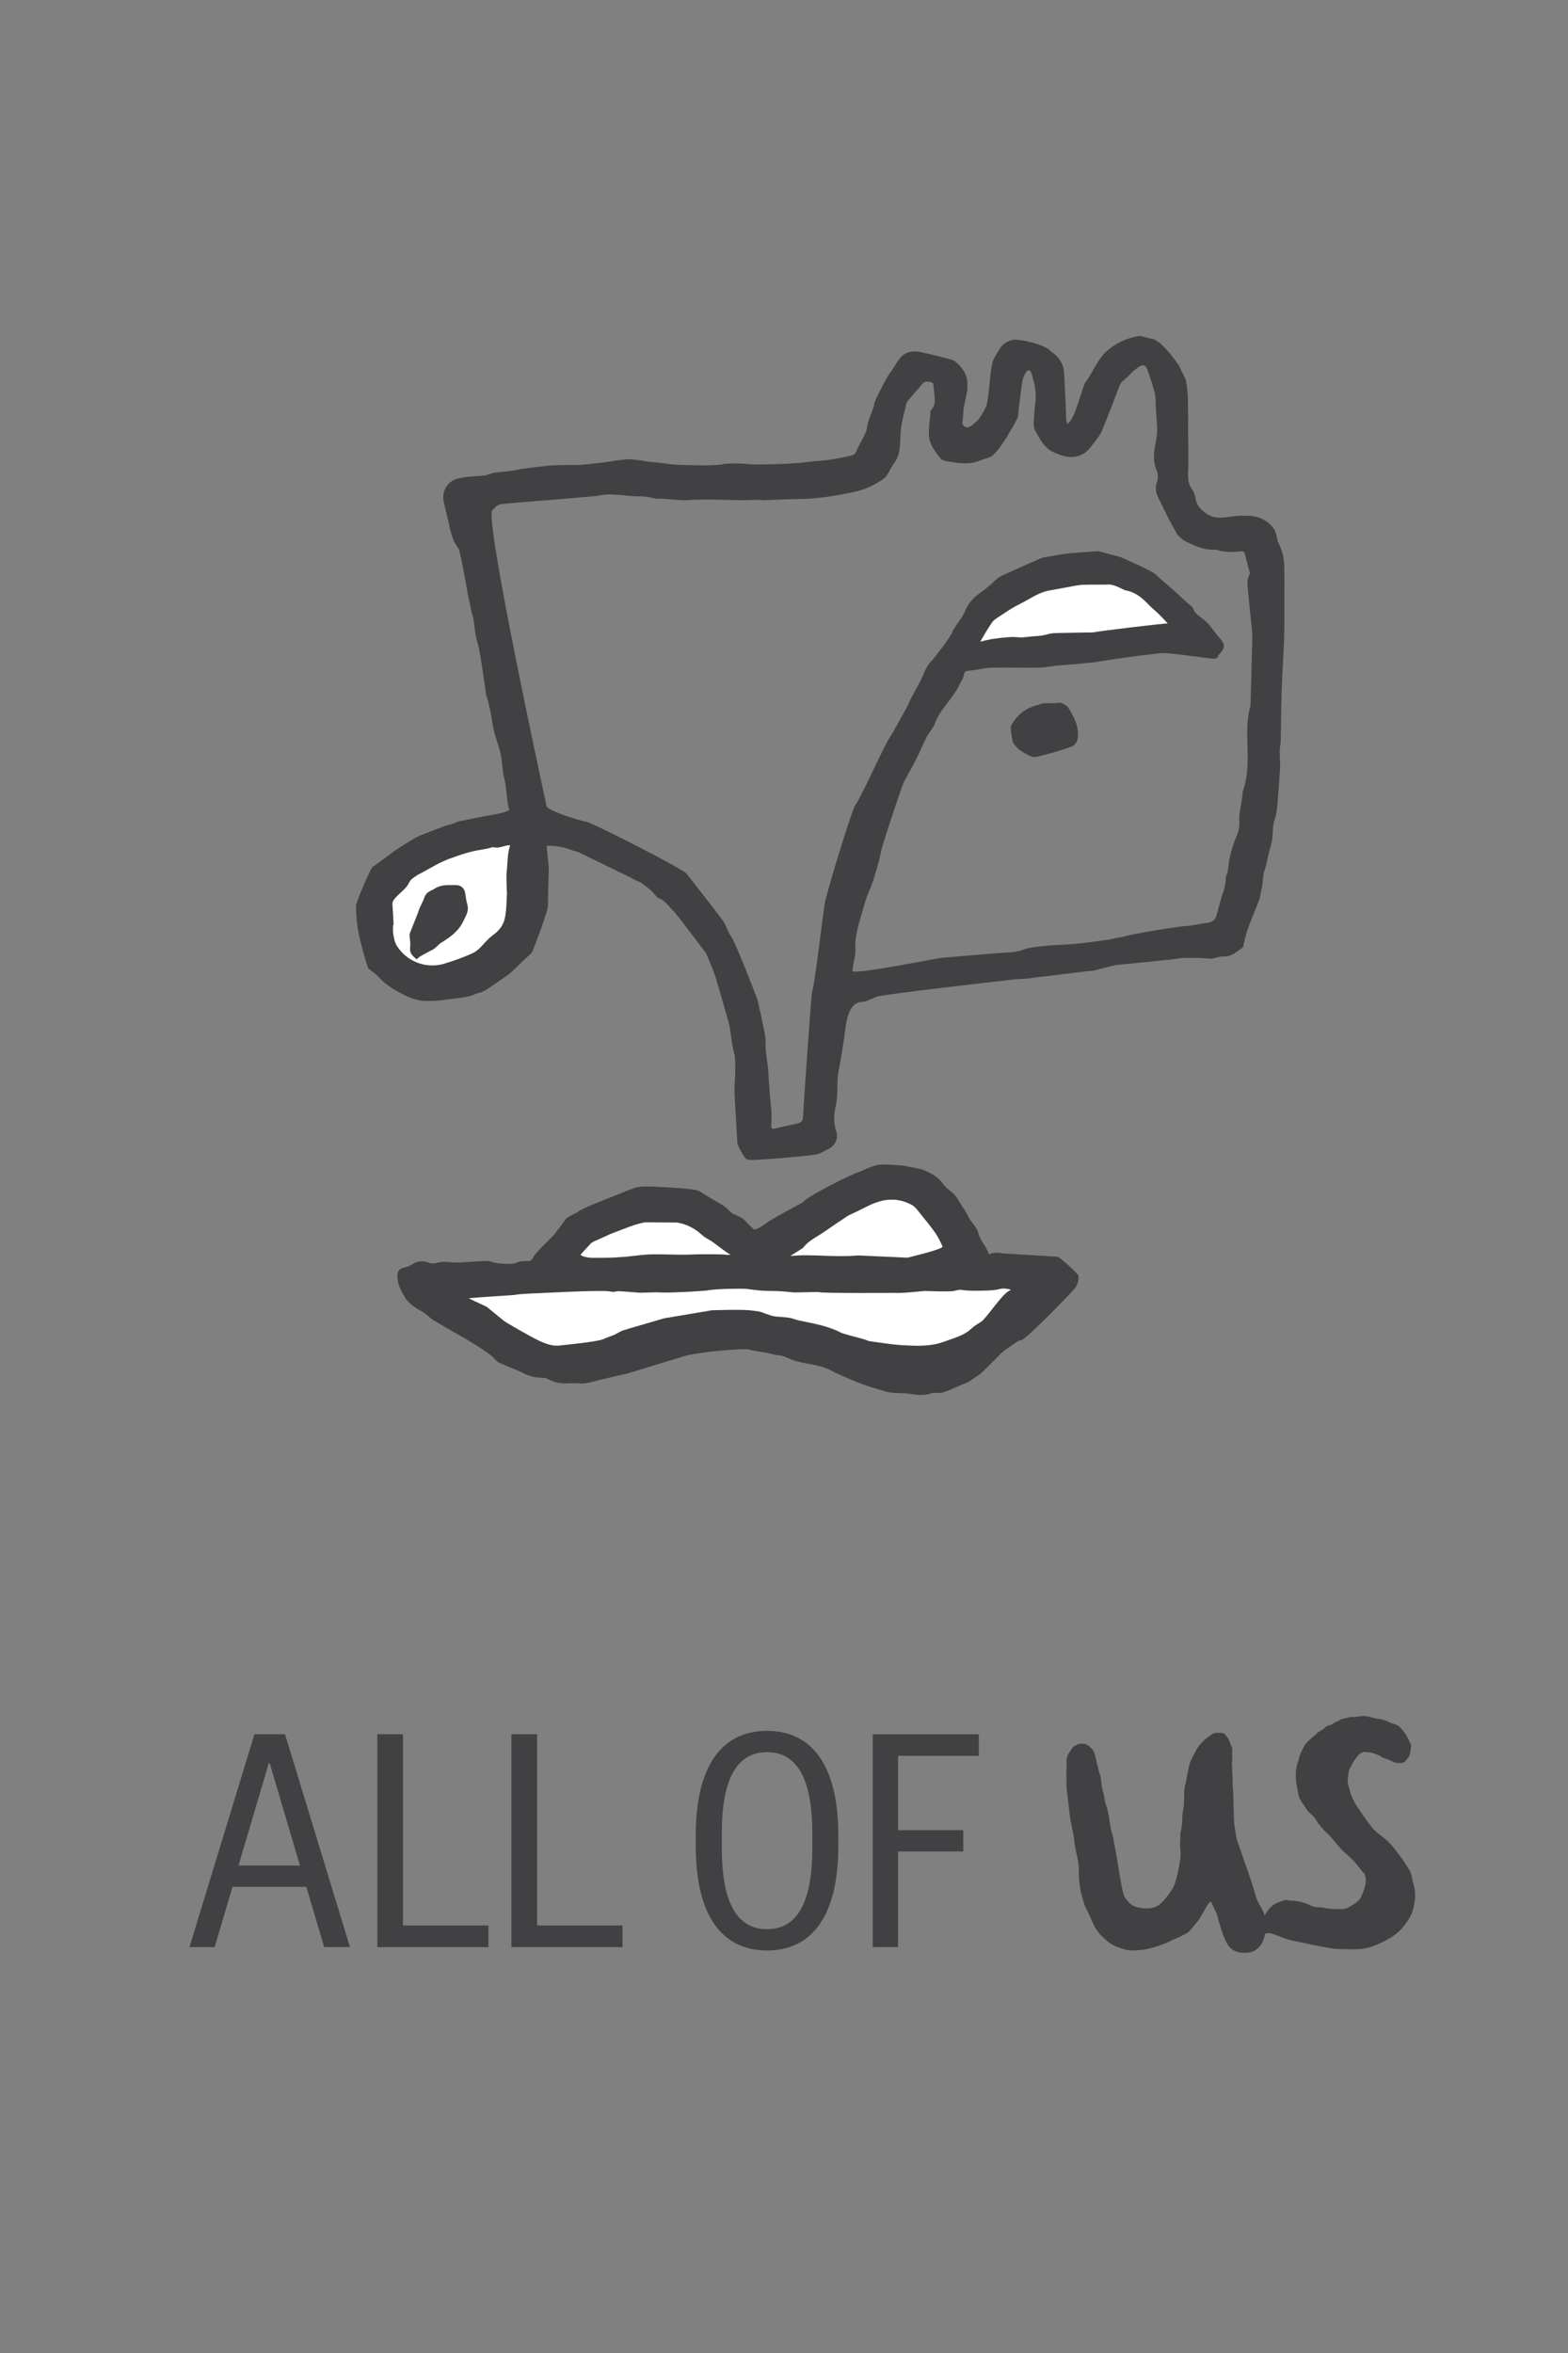 <?xml version="1.0" encoding="UTF-8"?>
<svg id="Layer_1" data-name="Layer 1" xmlns="http://www.w3.org/2000/svg" viewBox="0 0 1200 1800">
  <rect x="0" y="0" width="1200" height="1800" fill="#808080" stroke="none"/>
  <defs>
    <style>
      .cls-1 {
        fill: none;
      }

      .cls-2 {
        fill: #fff;
      }

      .cls-3 {
        fill: #414042;
      }
    </style>
  </defs>
  <g>
    <path class="cls-3" d="m308.42,1326.67v146.29h65.39v16.54h-85.03v-162.83h19.64Z"/>
    <path class="cls-3" d="m411.02,1326.67v146.29h65.39v16.54h-85.04v-162.83h19.64Z"/>
    <path class="cls-3" d="m641.56,1412.22c0,52.21-19.39,79.86-54.54,79.86s-54.54-27.65-54.54-79.86v-8.27c0-52.21,19.38-79.87,54.54-79.87s54.54,27.65,54.54,79.87v8.27Zm-19.9-10.08c0-37.99-9.82-61.77-34.63-61.77s-34.63,23.78-34.63,61.77v11.89c0,37.99,9.82,61.77,34.63,61.77s34.63-23.78,34.63-61.77v-11.89Z"/>
    <path class="cls-3" d="m667.92,1489.5v-162.83h81.16v16.54h-61.78v56.86h49.88v16.28h-49.88v73.15h-19.38Z"/>
    <path class="cls-3" d="m234.46,1443.43h-56.55l-13.65,46.07h-19.26l49.72-162.83h23.4l49.72,162.83h-19.74l-13.65-46.07Zm-51.92-16.33h47.04l-23.16-78.25h-.73l-23.16,78.25Z"/>
    <path class="cls-3" d="m918.32,1467.14c-2.2,3.69-5.59,6.93-7.66,9.72-1.03,1.39-3.5,2.6-4.31,3.03-5.72,3.06-7.53,3.24-12.26,5.71-2.26,1.18-4.37,1.75-6.63,2.64-3.04,1.2-5.87,1.79-8.49,2.47-2.88.75-5.72,1.04-8.6,1.18-2.56.12-4.31.35-6.8,0-1.89-.27-4.03-1.03-5.85-1.57-2.25-.68-3.43-1.09-5.51-2.19-2.93-1.55-4.69-2.95-7.14-5.34-1.25-1.21-2.62-2.23-3.71-3.65-1.24-1.62-2.53-3.28-3.54-5.17-1.26-2.36-2.59-5.46-3.74-8.14-1.59-3.72-3.83-6.95-4.75-10.88-.46-1.97-1.22-3.57-1.63-5.56-.16-.75-.51-1.54-.62-2.3-.31-2.15-.96-6.97-1.09-7.62-.25-1.29-.36-12.07-.6-13.37-.19-1.07-.15-1.63-.34-2.7-.16-.89-.52-2.43-.68-3.32-.3-1.73-.89-3.44-1.18-5.17-.25-1.53-.48-2.35-.73-3.88-.16-.97-.13-2.33-.34-3.26-.41-1.81-.27-3.09-.67-4.89-.26-1.16-.84-3.27-1.01-4.5-.36-2.58-1.17-5.13-1.46-7.81-.33-3.04-.85-6.18-1.13-9.27-.46-5.16-1.24-9.96-1.69-14.98-.14-1.56.14-5.57,0-7.09-.43-4.4.48-6.22.06-10.61-.36-3.79,1.05-6.85,3.34-9.73.53-.66.69-1.42,1.31-1.98.73-.66.69-.76,1.52-1.25.55-.32,1.94-1.09,2.52-1.32,1.15-.46,2.38-.36,3.6-.39,2.04-.05,2.25.26,3.64.93.68.33,1.49,1.1,2.05,1.63,1.42,1.35,2.7,2.37,3.57,5.2.17.56.3,1.27.46,1.89.7,2.76,1.65,6.56,2.35,9.62.65,2.88,1.23,4.02,1.67,6.21.38,1.91.73,5.07.98,6.81.28,1.96.83,4.38,1.52,6.66.45,1.48.49,2.65.76,4.16.5,2.81,1.62,5.25,2.23,8.12.25,1.21.52,2.43.8,3.66.49,2.17.23,3.38.84,5.7.32,1.2.4,3.22.76,4.47.34,1.77,1.36,4.51,1.67,6.06.44,2.19.43,2.93.83,4.77.39,1.76.62,3.99.98,5.53,1.47,6.15,4.13,27.62,6.59,34.74.86,2.34,4.73,7.05,8.18,8.28,2.59.92,5.57,1.55,9.62,1.54,1.66,0,5.07-.58,6.8-1.41,5.04-2.42,10.07-9.79,12.71-14.04,2.5-4.02,4.76-15.4,5.77-22.5.7-4.88-.54-10.24-.14-13.02.3-2.07-.15-5.59.51-8.08,1.61-6.02.76-11.24,1.67-15.26.75-3.31.78-7.47.9-11.16.08-2.64-.08-6.13.64-8.46,1.5-4.89,1.05-5.74,2.31-10.9.66-2.68.9-5.63,2.06-8.13,1.5-3.23,2.56-4.88,4.17-8.02.99-1.93,2.52-3.99,4.33-5.9,1.52-1.6,3.22-3.11,4.97-4.35,2.18-1.55,4.37-3.27,6.41-3.13,2.43.17,3.83-.09,4.83.28,1.96.73,2.04,1.6,3.26,3.1,1.23,1.5,1.72,3.41,2.76,5.91.48,1.14,1.24,2.42,1.14,3.61q-.33,3.83-.06,5.63c.3,1.97-.49,4.61-.22,6.34.22,1.47.16,3.16.22,4.68.06,1.51.23,3.5.22,5.01-.02,3.04-.02,5.59.26,8.4.38,3.93.3,7.93.48,11.97.19,4.28.19,8.95.4,13.18.16,3.01,1.08,6.26,1.36,9.17.5,5.19,2.71,9.4,3.93,13.4,1.66,5.43,3.62,10.22,5.74,16.55,1.67,5.01,3.48,9.94,5.3,16.85,1.92,7.27,6.05,10.41,7.02,15.84,2.24-4.05,4.26-6.42,6.35-7.98,2.09-1.56,4.26-2.31,6.81-3.12.86-.27,1.76-.55,2.72-.87,1.19-.4,2.91.48,4.38.49,2.68.01,5.34.29,8.27,1.14,2.05.59,3.07.9,4.87,1.62,1.02.41,3.29,1.67,4.22,1.87,4,.86,4.19-.01,7.29.69,2.25.51,4.32.78,6.42.95,2.23.18,4.57.04,7.14.18,2.66.14,5.5-1.01,8.67-3.01,1.86-1.18,3.09-1.9,4.71-3.49,1.82-1.78,2.72-4.42,3.54-6.51,1.45-3.67,2.48-7.11,2.01-10.75-.2-1.5,0,0-.66-2.54-.53-2.05-.66-.76-2-2.55-2.32-3.11-3.81-4.85-5.12-6.48-1.07-1.32-3.5-3.49-4.53-4.63-1.89-2.07-3.52-2.77-5.64-5.11-1.31-1.44-2.71-3.04-4.25-4.94-1.63-1.88-3.11-3.58-4.47-5.14-2.37-2.72-4.81-4.66-6.56-6.74-2.01-2.39-2.87-3-5.23-7.25-1.01-1.82-5.54-5.06-6.63-6.98-2.1-3.68-5.04-6.93-5.93-9.88-.72-2.4-.89-4.44-1.36-6.56-.77-3.47-1.18-6.07-1.08-9.17.07-2.02-.13-3.2.19-4.71.53-2.53.64-4.45,1.43-6.15,1.2-2.57.68-4.29,2.48-7.52.62-1.13,2.03-4.5,2.92-5.75,2.2-3.11,7.84-7.03,9.1-8.7.94-1.24,4.48-2.44,6.12-4.23,2.18-2.38,4.58-1.57,6.46-3.28.75-.69,3.9-1.77,4.91-2.53,1.8-1.34,4.43-1.18,6.45-1.96,2.17-.84,4.09-.11,6.66-.63,1.52-.31,3.76-.54,5.58-.53,3.18,0,6.39,1.47,8.8,1.82.99.14,1.89.27,2.74.41,2.54.42,4.64.96,7.54,2.39,3.86,1.86,6.11,1.72,8.13,3.75,3.55,3.56,5.46,6.8,6.99,10.08,2.41,5.16,2.02,2.79,1.25,7.73-.61,3.9,0,3.48-3.6,7.95-1.22,1.51-2.03,1.85-5.3,1.8-2.32-.03-3.66-.26-6.48-1.96-1.35-.81-3.87-1.31-5.74-2.1-.86-.36-2.34-1.64-3.34-1.95-2.4-.75-4.36-2-7.86-2.25-3.18-.23-3.33-.66-5.52.63-1.75,1.03-3.54,3.37-4.77,5.01-1.18,1.58-4.14,7.14-4.61,9.02-.48,1.9-.59,5.54-.82,7.05-.47,1.75.8,4.03,1.25,6.25.22,1.05.52,2.14.88,3.24.92,2.77,2.26,5.61,3.72,8.21,1.29,2.31,10.53,15.71,13.07,18.59,2.27,2.56,4.84,4.5,7.42,6.52,1.68,1.32,3.37,2.67,4.97,4.25,3.1,3.06,5.75,6.63,8.33,10.08,2.98,3.97,4.42,6.25,7.18,10.61,2.15,3.39,2.5,8.02,3.57,11.6,1.79,5.96,1.24,10.47.71,13.62-1.35,8-2.22,9.94-6.41,16-4.18,6.05-9.59,10.33-15.86,13.47-8.36,4.19-13.68,6.59-24.42,6.59-7.12,0-13.33.06-20.48-1.32-4.56-.89-8.72-1.55-13.37-2.63-5-1.16-10.41-2.09-15.6-3.34-6.53-1.58-14.97-7.07-18.3-4.39-.76,4.91-3.99,14.43-15.11,14.43-6.18,0-10.88-1.43-14.52-8.41-1.52-2.92-2.92-6.82-4.39-11.37-.8-2.47-1.83-6.32-2.35-8.23-1.14-4.18-2.77-6.38-4.71-10.83-.95-2.18-5.5,6.88-8.65,12.16Z"/>
  </g>
  <g>
    <g>
      <path class="cls-3" d="m808.99,961.4s-14.49-.96-14.85-.96c-.55.03-26.57-1.63-26.57-1.63-2.87-.55-6.45-1.21-10.63.76-1.03-2.99-2.64-5.55-4.19-8.03-1.72-2.73-3.33-5.3-4.05-8.24-.69-2.82-2.4-5.05-4.07-7.21-.72-.94-1.46-1.86-2.06-2.83-.67-1.09-1.27-2.22-1.87-3.36-1.03-1.95-2.11-3.97-3.52-5.83-.98-1.28-1.77-2.68-2.57-4.07-1.63-2.82-3.47-6-6.61-8.36-2.32-1.75-4.72-3.65-6.2-5.85-3.97-5.86-9.7-8.39-15.24-10.85l-.7-.31c-.38-.17-14.37-3.01-16.56-3.18-5.13-.39-10.2-.59-15.04-.59-5.48-.04-15.4,5.33-17.34,5.87-5.1,1.39-39.5,18.58-42.48,23.02,0,0-22.99,12.26-27.64,15.62l-2.47,1.78c-2.08,1.46-4.39,2.74-7.04,3.54-2.54-2.18-4.93-4.63-7.12-6.95-2.01-2.13-4.43-3.14-6.57-4.03-.7-.3-1.41-.59-2.11-.93-1.32-.66-2.59-1.85-3.93-3.12-1.18-1.11-2.37-2.21-3.67-3.12-2.27-1.56-4.67-2.92-7.07-4.27-1.12-.64-2.25-1.27-3.35-1.92-1.01-.6-2.01-1.23-2.99-1.85-2.01-1.26-4-2.51-6.09-3.58-4.31-2.16-41.21-3.62-43.22-3.24-.72.14-1.44.27-2.45.42-.87.12-1.75.27-2.57.56l-2.06.7c-2.35.81-4.72,1.62-6.99,2.64l-1.3.57c-4.98,2.19-30.43,11.43-33.99,14.82,0,0-7.66,3.73-8.51,4.85-.98,1.27-1.92,2.56-2.87,3.85-1.2,1.62-2.4,3.25-3.66,4.82-.77.94-1.49,1.97-2.21,3-1.53,2.18-14.78,13.94-16.62,18.27-.74,1.72-1.7,2.39-3.6,2.47l-1.58.03c-2.37.04-5.06.09-7.47,1.22-4.31,2.05-16.44.15-16.44.15-.64-.09-1.27-.32-1.89-.53-1.2-.4-2.56-.87-4.1-.87-.05,0-.1,0-.17,0-4.69.1-9.37.4-14.06.7l-4.96.31c-.5.03-.91.15-.64.18l-5.73-.1c-1.06-.03-2.16-.13-3.24-.22-2.88-.25-5.87-.5-8.75.34-2.99.87-4.79.92-6.9.16-3.11-1.12-7.84-2.22-12.65.96-2.11,1.38-4.15,2.28-5.92,2.58-4.03.69-5.85,2.89-5.73,6.92.17,6.08,2.88,11.1,5.63,15.72,3.33,5.59,8.94,8.71,13.89,11.47l.7.39c.7.4,6.16,5.1,6.73,5.55,0,0,22.06,12.85,23.02,13.23,1.08.43,19.96,11.9,23.16,15.35l.62.69c1.2,1.33,2.56,2.84,4.46,3.71,2.59,1.18,5.25,2.26,7.9,3.33,3.74,1.51,7.62,3.07,11.17,4.93,4.79,2.48,9.44,2.92,13.82,3.15,1.05.05,2.35.13,3.02.46,5.72,3,10.8,4.23,16.15,3.76,2.35-.17,4.72-.1,7.04-.03l2.15.06c.45.02.89.09,1.34.16,1.06.17,7.06-.77,8.74-1.37,2.35-.84,24.24-5.85,25.89-6.22,2.16-.51,15.36-4.64,17.77-5.35,3.66-1.09,7.3-2.21,10.92-3.33,4.17-1.28,8.34-2.56,12.55-3.79l3.42-1.03c9.85-2.98,44.99-6.14,49.09-4.93,2.83.82,5.7,1.25,8.5,1.66,1.24.18,2.47.36,3.72.58,1,.17,1.99.37,2.99.61l1.92.48c1.2.32,2.42.63,3.64.86.79.15,1.6.23,2.4.3.89.08,1.73.15,2.39.38,1.46.49,2.88,1.1,4.32,1.7,2.11.89,4.21,1.77,6.4,2.37,2.95.81,5.97,1.37,8.98,1.93,1.89.35,3.78.7,5.65,1.12,2.54.57,5.42,1.21,7.95,2.25,2.04.83,4.02,1.83,5.97,2.82,1.72.86,3.42,1.71,5.17,2.48,5.46,2.4,10.93,4.75,16.5,6.87,3.59,1.36,7.26,2.46,10.93,3.56l3.5,1.06c2.42.76,4.94,1.55,7.59,1.87,2.37.31,4.77.38,7.18.44,1.56.04,3.14.08,4.7.2,1.32.1,2.61.32,3.91.52,1.49.23,2.99.47,4.48.58.76.06,1.53.09,2.32.09,1.49,0,3.06-.09,4.67-.3.98-.12,1.96-.42,2.92-.75.65-.21,1.29-.43,1.78-.48.86-.08,1.77-.05,2.66-.02,1.73.04,3.66.1,5.58-.48,3.16-1,6.18-2.35,9.1-3.66,1.2-.54,2.42-1.09,3.64-1.61l1.99-.79c1.65-.63,3.28-1.27,4.77-2.14,1.53-.88,2.99-1.91,4.43-2.93,1.22-.85,2.42-1.7,3.67-2.45,1.27-.75,14.16-13.82,16.82-16.49.93-.94,2.03-1.72,3.11-2.49l.91-.66c1.51-1.11,3.09-2.17,4.67-3.21.74-.49,4.82-3.75,6.23-3.36,2.57.65,41.03-38.56,42.23-41.06,1.05-2.18,2.63-6.26,1.49-8.95-.22-.62-13.49-13.74-16.02-13.91Zm-289.25-43.34l.14-.25,1.1-.15-1.24.39Z"/>
      <path class="cls-3" d="m982.95,454.83c.04-7.42.07-14.84-.12-22.25-.16-5.97-1.6-11.68-4.31-16.99-.6-1.18-.93-2.69-1.27-4.31-.48-2.21-1.01-4.71-2.44-6.84-3.43-5.2-9.54-8.79-16.32-9.6-7.38-.88-14.97.05-20.03.82-7.05,1.08-12.19-.11-16.98-4.02-3.9-3.19-5.75-6.07-6.39-9.92-.55-3.17-1.55-5.74-2.94-7.63-2.73-3.71-3.14-7.85-2.93-13.31l.1-1.99c.14-2.25.26-4.5.07-6.71-.1-1.18-.03-2.38.03-3.58.15-3.12-.21-15.14-.19-16.77.05-9.32.05-18.66-.19-27.98-.1-3.91-.58-8.08-1.48-12.8-.39-1.9-4.63-9.12-4.57-9.96.03-.21-13.66-21.4-22.04-21.88-.64-.03-7.72-2.28-9.01-2.09-9.92,1.5-18.66,5.72-25.96,12.51-2.47,2.28-4.24,5.07-6.26,8.26-1.17,1.84-2.25,3.73-3.33,5.63-1.77,3.11-3.45,6.04-5.48,8.7-2.94,3.83-7.04,25.95-13.39,31.82-.26.24-.52.35-.53.43-.7-1.2-1.12-3.06-1.08-4.85.02-.72-1.3-35.6-1.97-37.83-1.17-3.82-3.28-8.7-9.22-12.45l-.45-.28c-2.99-5.14-23.96-9.7-28.37-9.07-4.62.66-8.69,3.32-10.88,7.11-.48.83-1.01,1.66-1.53,2.48-1.65,2.58-3.33,5.26-4.08,8.39-.98,4.02-1.34,8.13-1.7,12.1-.15,1.77-.33,3.54-.53,5.29l-.4,3.5c-.39,3.59-.76,6.97-1.6,10.84-.58,2.6-6.13,11.46-7.28,12.38-.7.56-1.43,1.11-2.08,1.75-6.61,6.49-9.29,1.24-9.32-.2.14-.52.55-5.17.55-5.17.12-2,.24-4,.52-6.64.05-.62,2.81-12.81,2.78-13.42-.07-.87-.14-1.74-.05-2.61.81-9.61-4.88-15.57-9.9-19.68-1-.84-17.1-4.78-19.21-5.21l-2.25-.48c-3.24-.71-6.44-1.73-10.02-1.39-3.42.04-7.26,1.73-9.34,4.12-1.84,2.1-3.3,4.44-4.69,6.69-1.13,1.82-2.27,3.64-3.59,5.29-2.73,3.37-11.74,21.11-12.08,23.32l-.39,2.45c-.05.38-4.36,10.42-5.15,15.14l-.45,2.66c-.62,3.59-7.16,14.18-7.78,16.38-.36,1.24-1.24,2.97-4.58,3.7-8.6,1.87-15.78,3.34-23.21,3.78-4.31.26-8.6.81-12.89,1.36-7.91,1.01-35.02,1.86-40.55,1.35-1.91-.18-3.79-.35-5.72-.46-4.19-.25-8.29-.23-12.14,0-1.7.11-3.38.41-5.06.72-1.6.29-9.65.65-12.07.58-3.59-.1-21.3-.11-26.69-.98-4.86-.76-17.82-2.02-17.82-2.02-1.89-.37-3.78-.73-5.7-.98-2.78-.34-5.6-.57-8.39-.78,0,0-9.44.98-11,1.38l-.93.22c-2.03.46-23.95,2.89-25.49,2.88-5.13-.09-10.25.03-15.36.14l-4.22.09c-1.18.02-2.39.06-3.57.2-6.94.81-13.89,1.62-20.84,2.51-.81.1-1.6.31-2.4.53-.48.14-.94.27-1.44.35-2.52.41-5.06.79-7.64,1.08-1.12.13-2.23.23-3.35.33-2.08.17-4.15.36-6.18.73-1.36.25-2.69.7-4.02,1.14-1.3.45-2.54.87-3.66.98-1.91.19-3.81.31-5.72.43-4.51.29-9.18.6-13.92,1.7-8.39,1.96-13.11,9.62-11.23,18.23.62,2.77,1.29,5.54,1.96,8.29.7,2.88,1.41,5.78,2.04,8.69,1.39,6.34,2.83,12.9,7.24,18.49,1.6,2.03,6.69,32.75,7.12,34.83l.46,2.09c.48,2.03.89,4.08,1.29,6.13.31,1.6.62,3.21.98,4.81.21.91.48,1.79.76,2.69.29.91.58,1.83.74,2.76.36,2.08.64,4.17.89,6.27.55,4.33,1.11,8.8,2.51,13.09,2.01,6.23,6.26,38.81,6.47,39.44,1.48,4.41,2.51,9.14,3.52,13.85.38,1.8.65,3.64.91,5.48.26,1.73.5,3.47.84,5.18.81,4.04,2.04,7.94,3.24,11.72.79,2.46,1.58,4.92,2.23,7.4.79,3.05,1.12,6.24,1.46,9.62.34,3.51.7,7.15,1.66,10.77,1.01,3.97,1.44,8.1,1.89,12.48.21,2.09.41,4.16.69,6.21.09.57.22,1.13.55,2.27.19.8.4,1.61.62,2.4.46,1.68-9.72,3.7-12.74,4.23-2.04.35-4.12.7-6.21,1.01-.29.04-17.71,3.59-19.14,3.87-1.48.3-2.76.93-3.9,1.48-.69.34-3.66,1.21-4.45,1.3-1.91.21-20.98,7.84-22.31,8.38-2.64,1.06-15.95,9.23-18.45,11.13-1.46,1.08-16.24,12.08-17.15,12.47-1.6.69-12.69,26.79-12.84,29.59-.15,2.98.05,5.93.26,8.77l.17,2.41c.05.82.19,1.64.33,2.45.12.66.26,1.32.26,2-.02,4.07,7.21,31.7,8.53,32.72l1.15.87c2.49,1.9,4.84,3.69,6.75,5.79,5.34,5.9,11.84,9.67,18.08,12.88,5.49,2.82,12.15,5.61,19.59,5.22,1.6-.09,3.26-.03,4.81-.09,2.21-.12,9.63-.78,11.17-1.21,1.2-.34,15.12-1.29,19.19-3.58.87-.49,2.04-.81,3.28-1.14,1.61-.44,3.45-.94,5.1-1.97,5.18-3.24,10.23-6.81,15.12-10.26l3.04-2.15c1.13-.81,2.13-1.78,3.14-2.76l13.25-12.6c.51-.43,1.29-1.07,1.94-2.67,1.46-3.49,11.95-30.74,11.71-34.95-.31-6.03.72-26.87.57-28.74-.19-2.31-.45-4.62-.69-6.93l-.52-4.98c-.15-1.6-.33-3.2-.36-4.78l.58.03c3.66.16,7.12.3,10.45.97,2.47.51,4.89,1.32,7.29,2.14,1.94.64,3.86,1.3,5.82,1.81,0,0,35.72,17.4,39.24,19.07.84.4,1.67.85,2.49,1.29l2.15,1.12c.96.48,1.96.91,2.97,1.34,1.92.82,8.51,5.96,10.18,7.91.79.92,1.58,1.84,2.57,2.93.38.44,1.01,1.18,2.06,1.58,3.55,1.33,6.09,4.2,8.77,7.25l1.43,1.61c.6.66,1.27,1.26,1.94,1.86.79.7,24.05,31.41,23.98,31.26,2.25,5.21,4.84,11.39,7.04,17.61.5,1.42,10.99,36.83,11.4,40.43,0,0,1.49,13.57,3.24,19.21,1.56,4.97.19,23.28.1,26.83-.12,4.28,2.21,39.15,2.15,40.55-.14,2.45,3.95,8.84,4,8.94.26.53.53,1.06,1.13,1.91.6.88,1.51,2.22,3.28,2.65,3.86.96,51.31-3.43,53.57-4.38,1.61-.68,3.18-1.49,4.74-2.31.93-.48,1.84-.96,2.76-1.41,5.58-2.67,8.14-8.33,6.21-13.78-1.96-5.54-2.08-11.86-.33-19.33,1.12-4.83,1.17-9.57,1.22-14.14.03-4.04.07-7.85.82-11.61.98-5.03,3.79-22.07,3.79-22.07,0,0,1.11-7.79,1.37-10.09,2.83-24.88,12.29-20.73,16.12-22.31.7-.29,1.39-.58,2.06-.82,1.89-.7,3.74-1.53,5.58-2.36,4.34-1.96,100.95-12.8,101.83-12.93,3.02-.46,6.08-.61,9.13-.77,1.82-.1,3.64-.2,5.44-.35,1.25-.1,2.49-.31,3.73-.51,1.08-.19,2.16-.37,3.26-.46,3.93-.31,39.72-5.05,42.84-4.99,0,0,14.2-3.71,17.35-4.37.74-.16,1.56-.18,2.37-.22,1.96-.09,37.78-3.85,39.79-4.01,1.49-.14,2.99-.37,4.5-.62,2.47-.39,4.86-.73,7-.6,2.11.16,4.22.09,6.35-.02,3.55-.16,12.91.94,13.87.5.89-.18,1.79-.41,2.66-.64,1.87-.48,3.48-1.05,5.15-.86,3.07.15,6.97-.78,9.7-3.02l5.7-3.97c.36-1.47.72-2.95,1.07-4.43.77-3.36,1.51-6.54,2.61-9.6,1.6-4.47,3.4-8.87,5.2-13.28,1.17-2.86,2.35-5.72,3.47-8.63.53-1.38.76-2.8.94-4.03.09-.54.17-1.07.28-1.6l.45-1.92c.31-1.24.6-2.49.79-3.77.17-1.32.29-2.65.41-3.98.14-1.56.27-3.12.53-4.67.19-1.16.55-2.28.91-3.4.26-.84.53-1.69.76-2.57.48-1.96.93-3.93,1.37-5.9l.95-4.13c.29-1.21.64-2.42.96-3.62.76-2.71,1.53-5.51,1.84-8.44.16-1.47.22-2.92.29-4.37.12-2.93.24-5.71,1.2-8.49,1.75-5.09,2.2-10.52,2.61-15.78l.28-3.27c.55-5.94.89-11.89,1.24-17.84l.34-5.88c.05-.77-.05-1.44-.22-2.61l-.05-2.15c-.07-2.44-.12-4.88-.05-7.33.02-.81.17-1.61.33-2.41.21-1.14.4-2.29.41-3.43.1-4.78.15-9.56.22-14.35.1-8.16.21-16.33.48-24.5.22-6.62.59-13.22.95-19.83.34-6.44.69-12.87.91-19.31.22-6.57.2-13.16.19-19.75l-.02-7.25.04-7.38Zm-25.93,82.93c-.03.89.1,1.83-.13,2.66-3.75,13.14-1.91,26.58-2.04,39.88-.08,8.59-.75,16.95-3.76,25.05-.43,1.15-.14,2.54-.31,3.81-.22,1.63-.62,3.24-.83,4.87-.6,4.67-1.86,9.4-1.49,13.99.36,4.5-.71,8.44-2.34,12.26-3.39,7.97-5.49,16.19-6.25,24.8-.14,1.59-.83,3.13-1.28,4.69-.14.47-.48.92-.47,1.38.1,4.27-.93,8.26-2.33,12.3-1.98,5.74-3.29,11.72-5.02,17.55-.87,2.91-3.77,4.67-6.72,5.02-4.23.49-8.43,1.32-12.64,1.98-1.27.2-2.55.4-3.83.41-4.43.05-41.27,6.02-47.5,8.05-2.67.87-5.65.81-8.33,1.68-2.36.77-20.34,2.93-22.22,3.23-2.39.38-16.07,1.48-17.03,1.44-3.06-.14-21.76,1.2-27.94,3.15-1.21.38-2.37.97-3.6,1.25-2.28.52-4.59,1.2-6.9,1.25-3.45.07-50.96,3.94-54.3,4.4-6.15.83-67.82,13.25-67.36,9.85.37-2.73.23-2.62.66-5.34.43-2.71,1.29-5.36,1.55-8.08.25-2.59-.23-5.25-.04-7.85.23-3.08.64-6.17,1.32-9.18.97-4.32,2.2-8.59,3.43-12.85,1.97-6.86,3.77-13.74,6.91-20.28,1.73-3.59,7.21-22.4,8.05-27.84.71-4.55,16.3-51.15,17.53-53.31,3.35-5.86,6.6-11.8,9.64-17.82,2.7-5.35,4.91-10.94,7.66-16.26,1.84-3.56,4.93-6.58,6.27-10.28,3.68-10.11,11.65-17.28,17-26.2,1.4-2.34,2.35-4.96,3.83-7.24,2.66-4.13-.02-6.74,5.55-7.13,5.54-.39,11.02-2.1,16.55-2.25,12.14-.32,24.29.11,36.44-.05,4.29-.06,8.57-.93,12.85-1.44.39-.05.78-.2,1.17-.21,5.63-.21,27.83-2.32,28.61-2.45,5.15-.83,10.29-1.69,15.45-2.43,7.62-1.09,15.24-2.1,22.87-3.1,3.81-.5,7.64-.78,11.43-1.37,6.44-1,33.69,3.58,41.26,4.12,1.86.13,3.54-.28,4.15-2.5.17-.61.78-1.12,1.24-1.63,3.87-4.28,3.7-7.04-.13-11.34-3.01-3.37-5.56-7.14-8.46-10.61-1.25-1.5-2.79-2.77-4.29-4.03-2.96-2.51-6.55-4.27-7.96-8.43-.53-1.57-2.58-2.62-3.96-3.89-2.87-2.64-5.81-5.2-8.58-7.94-.76-.75-13.36-11.39-16.15-14.24-2.31-2.37-26.26-13.11-27.89-13.47-3.33-.75-6.61-1.75-9.93-2.57-2.52-.62-5.14-1.79-7.58-1.52-3.74.41-21.46,1.55-23.14,1.83-5.82.95-11.64,1.93-17.45,2.95-1.27.22-25.3,11.1-31.73,14.03-3.61,1.64-6.39,5.1-9.57,7.72-1.83,1.5-3.59,3.12-5.56,4.4-6.04,3.94-10.65,8.9-13.26,15.82-1.39,3.7-8.93,12.98-9.24,14.77-.53,3.1-14.59,21.05-15.85,22.28-2.93,2.87-4.69,6.29-6.25,10.17-2.56,6.38-6.32,12.27-9.51,18.41-1.27,2.43-2.24,5.03-3.55,7.43-1.14,2.09-11.29,20.62-11.98,21.36-3.52,3.74-22.78,47.48-26.91,52.5-2.56,3.12-19.78,59.34-23.1,73.18-.93.76-8.04,65.4-10.35,70.31-.31.65-6.54,86.35-6.74,94.99-.07,3.23-1.33,5.01-4.53,5.65-3.93.79-15.46,3.38-17.31,3.88-1.88.5-2.7-.25-2.55-2.34.22-2.96.18-5.94.2-8.91.01-2.21-1.21-13.23-1.28-14.49-.27-5.33-.95-10.64-1.05-15.97-.09-4.77-2.19-17.2-2.2-18.86-.02-2.93-.03-5.86-.12-8.78-.06-1.77-5.58-27.79-6.37-29.91-2.62-7.01-16.61-43.05-19.64-47.23-2.4-3.31-3.52-7.24-5.45-10.9-1.42-2.7-28.14-36.6-28.89-37.6-2.88-3.88-74.41-40.07-76.85-39.79-1.39.16-29.37-8-30.31-11.91-.24-1.02-47.74-219.48-41.56-226.36,4.35-4.84,5.57-4.56,12.04-5.2,12.19-1.2,24.43-1.98,36.64-2.99,9.75-.81,19.49-1.72,29.23-2.59.69-.06,1.41.04,2.07-.13,11.31-2.88,22.59.59,33.9.24,3.84-.12,7.72,1.23,11.6,1.76,1.55.22,3.16-.02,4.73.09,5.21.37,10.42.86,15.63,1.18,1.85.11,3.72-.2,5.58-.25,5.12-.13,10.23-.34,15.35-.29,8.48.08,16.97.39,25.45.47,3.91.04,7.81-.26,11.72-.32,1.37-.02,2.75.41,4.12.36,8.77-.28,17.55-.83,26.32-.91,14.62-.14,28.95-2.5,43.16-5.55,7.1-1.52,15.86-5.54,21.73-9.78,3.64-2.63,5.39-8.46,8.15-11.95,6.36-8.06,3.99-19.41,5.68-28.82,1.01-5.62,2.38-11.19,3.75-16.74.29-1.19,1.15-2.32,1.98-3.28,3.47-4.09,7.12-8.03,10.51-12.18,1.99-2.44,4.22-1.46,6.51-1.03,2.31.43,1.68,2.39,1.88,3.82.37,2.64.64,5.31.84,7.97.24,3.22,0,6.34-2.29,8.94-.45.51-.98,1.19-.98,1.79-.05,8.31-3.02,16.79.55,24.86,1.77,3.99,4.56,7.62,7.35,11.03,1.03,1.26,3.33,1.75,5.14,2.06,8.49,1.45,17,2.85,25.38-.77,2.66-1.15,5.7-1.55,8.2-2.95,3.47-1.94,10.71-12.87,11.11-13.59,2.87-5.13,6.14-10.07,8.68-15.36,1.13-2.36.88-5.38,1.23-8.1.42-3.21.79-6.43,1.22-9.64.56-4.1.96-8.23,1.82-12.27.44-2.06,1.62-4.01,2.7-5.87.36-.62,1.49-1.2,2.18-1.11.61.08,1.37,1.03,1.6,1.75,2.31,7.39,4.21,14.81,3.21,22.71-.68,5.38-1.14,10.8-1.32,16.21-.07,2.06.47,4.41,1.49,6.2,3.42,5.95,6.45,12.37,13.14,15.52,5.83,2.74,11.93,5.09,18.46,3.48,2.92-.72,6.04-2.32,8.11-4.46,3.65-3.77,6.61-8.21,9.75-12.45,1.28-1.74,14.01-35.05,14.84-37.26.41-1.08,1.01-2.24,1.87-2.95,2.37-1.98,4.65-3.93,6.73-6.29,1.27-1.45,3.24-2.98,5-4.34,4.06-3.17,6.5-2.43,8.08,2.54,1.81,5.71,3.88,11.36,5.25,17.18.82,3.49.52,7.24.74,10.87.36,5.89,1,11.77,1,17.66,0,3.68-.78,7.39-1.49,11.02-1.29,6.51-1.63,12.78,1.1,19.19,1.12,2.62,1.31,6.37.31,8.99-1.81,4.78-.59,8.79,1.39,12.81,4.31,8.74,8.52,17.57,13.41,25.99,1.73,2.98,4.97,5.6,8.14,7.11,6.55,3.11,13.3,6.1,20.88,5.8.78-.03,1.62-.02,2.36.22,5.9,1.92,11.92,1.71,17.95,1.07,1.99-.21,2.8.33,3.25,2.32,1.04,4.6,2.38,9.13,3.57,13.7.12.45.21,1.08,0,1.42-2.43,3.85-1.64,8.13-1.32,12.17.81,10.43,2.11,20.82,3.12,31.24.24,2.55.2,5.14.14,7.71-.4,15.81-.85,31.62-1.28,47.42Z"/>
    </g>
    <path class="cls-3" d="m791.79,579.18c-.17,0-.34,0-.51-.02-3.06-.15-9.2-4.35-9.85-4.74l-.74-.41c-1.18-.65-4.96-4.87-5.36-5.8-.26-.64-2.57-11.28-1.54-13.13,4.65-8.39,11.52-13.68,20.38-15.72.6-.15,1.2-.35,1.8-.56.67-.24,1.36-.47,2.04-.65,1.82-.53,9.06.14,11.24-.45,3.26-.86,7.62,2.11,8.94,4.57l1.13,2.06c2.92,5.27,6.21,11.23,5.56,18.53.05,2.93-1.05,5.52-3.09,7.31-2.33,2.06-27.71,9.01-30.01,9.01Z"/>
    <path class="cls-2" d="m604.6,1008.19c1.25.25,2.51.64,3.72,1.05.93.3,1.84.6,2.78.81l5.41,1.12c7.96,1.64,16.22,3.33,24.01,6.81.62.27,1.25.58,1.87.89,1.03.51,2.06,1.03,3.14,1.35,3.14.93,6.3,1.77,9.48,2.61l6.33,1.72c.74.21,1.46.5,2.18.79.7.3,1.37.58,1.89.64l6.61.92c6.39.92,13.01,1.87,19.47,2.2,9.82.53,20.89,1.07,31-2.73,1.54-.58,3.11-1.12,4.67-1.66,6.01-2.08,11.69-4.04,16.19-8.28,2.06-1.94,4.43-3.41,6.71-4.82l.77-.48c4.09-2.54,15.78-21.07,21.8-23.88.33-.15.67-.39,1.03-.69-.15-.03-.29-.07-.45-.09-2.78-.61-5.15-1.12-7.64-.47-3.98,1.06-8.19,1.22-12.15,1.29l-2.27.05c-4.98.12-10.09.23-15.16-.57-1.85-.31-3.69.22-5.72.77-3.04.8-21.75.03-21.75.03-1.32-.15-17.37,1.91-23.52,1.48-.46,0-55.6.37-58-.57-.81-.32-17.61.42-20.41.13-2.97-.3-5.92-.61-8.89-.81-2.3-.15-4.6-.19-6.9-.21-2.75-.03-5.49-.08-8.24-.3-3.78-.31-7.54-.81-11.28-1.3-2.27-.3-22.54-.26-30.21,1.18-2.44.45-27.89,1.97-34.9,1.56-3.48-.22-6.9-.1-10.52.04-1.94.07-5.84.15-5.85.15-1.6,0-16.91-1.54-17.99-1.07-1.36.54-2.64.44-3.66.29l-2.28-.32c-7.3-1.03-53.32,1.46-54.64,1.49-3.5.09-6.99.28-10.45.53-2.66.18-4.79.32-6.85.75-.98.21-27.26,1.72-35.34,2.56,4.72,2.27,9.29,4.39,13.85,6.5l13.29,10.86c.6.63,20.86,12.5,27.84,15.59,4.58,2.05,10.02,4.07,15.81,3.05,0,0,27.1-2.57,32.01-4.63,2.4-1.01,4.81-2.02,7.28-2.82,1.32-.43,2.54-1.13,3.78-1.83,1.39-.78,2.78-1.54,4.26-2.09,2.56-.95,27.24-7.92,31.5-9.28l36.63-6.17c.29,0,23.65-.79,30.31.14l5.75.8c1.06.15,2.01.51,2.68.78,4.53,1.75,8.43,3.25,12.57,3.25.36,0,6.09.44,8.45.89Z"/>
    <path class="cls-2" d="m657.09,960.41c.43,0,.86.02,1.29.04l36.01,1.66s22.28-5.29,26.19-7.71c.69-.43.82-.7.82-.7-1.73-3.83-3.48-7.53-5.72-10.69-3.04-4.33-6.45-8.54-9.78-12.62l-2.83-3.52c-1.7-2.17-3.18-4.05-5.56-5.29-10.51-5.5-21.11-5.17-33.39,1.07-2.64,1.34-5.32,2.63-7.98,3.92l-4.93,2.34c-.82.35-1.63.69-2.37,1.18-5.9,3.91-11.79,7.85-17.59,11.92-1.72,1.2-3.5,2.31-5.3,3.41-4.19,2.57-8.15,5.01-11,8.71-.58.77-1.36,1.18-1.84,1.42l-3.09,1.94c-1.75,1.11-3.5,2.22-5.25,3.36.62-.05,1.24-.1,1.85-.15,2.88-.26,5.77-.45,8.67-.46,4.82,0,9.65.17,14.47.34,8.69.33,17.63.63,26.37-.14.33-.03.64-.03.96-.03Z"/>
    <path class="cls-2" d="m493.87,935.02c-6.06,1-11.9,3.27-18.09,5.67-2.11.82-4.21,1.63-6.32,2.39-2.15.77-4.22,1.75-6.28,2.72-1.54.72-3.07,1.44-4.63,2.09-1.32.53-5.46,2.31-6.28,3.23-1.05,1.17-2.11,2.31-3.19,3.45-1.63,1.74-3.28,3.48-4.81,5.33,2.52,2.3,9.06,2.32,10.45,2.32,3.14,0,15.26-.09,16.87-.3,1.51-.21,3.06-.28,4.58-.35,1.06-.05,2.13-.1,3.19-.21,2.03-.19,4.05-.43,6.06-.68,3.85-.45,7.81-.94,11.79-1.06,5.13-.16,10.37-.04,15.55.06,3.09.07,6.15.06,9.3.14,3.64,0,7.26-.11,10.88-.27,1.91-.08,20.62-.18,22.26.26l.48.13,2.71-.08c.24,0,.55-.03.79-.04-.14-.06-.34-.18-.65-.35-1.7-.94-3.3-2.09-4.87-3.24l-.82-.61c-1.1-.79-2.18-1.6-3.26-2.42-1.48-1.13-2.97-2.26-4.5-3.31-.88-.61-1.82-1.16-2.76-1.7-1.77-1.04-3.62-2.1-5.25-3.61-5.39-4.99-11.9-8.21-18.83-9.35m-74.77,23.97s.03.03.03.03c0,0-.02-.03-.03-.03Z"/>
    <path class="cls-2" d="m568.73,882.68s.02,0,.02,0t-.02,0Zm5.34-1.48h.02-.02Zm265.7-138.62h.05-.05Zm-425.93-78.67c0,.06,0,.12.02.18-.02-.06-.02-.12-.02-.18Zm55.02-305.35h-.02s.02,0,.02,0Zm429.45-77.71s.03.02.07.03c-.03,0-.05-.02-.07-.03Zm-171.11-.82s-.05.03-.09.05c.03-.02.07-.03.09-.05Zm-17.29-3.22s.03,0,.05,0h-.05Zm-58.36,474.76v.02-.02Zm11.54-83.54v.04-.04Zm.36-.74s-.02.03-.03.05c0-.02.02-.03.03-.05Zm290.3-229.73v.02-.02Zm-181.68-100.99s.02.03.03.04c-.02-.02-.02-.03-.03-.04Zm-471.24,371.07c0,.16-.02.32-.02.48-.09,2.21-.15,4.28.14,6.22.5,3.18,1.1,6.51,2.57,8.92,7.64,12.32,22.47,18.09,36.22,14.01,7.83-2.34,14.85-4.92,21.49-7.87,1.84-.82,3.71-2.07,5.25-3.5,1.34-1.24,2.57-2.6,3.83-3.95,2.15-2.33,4.36-4.75,7.06-6.66,4.41-3.12,7.5-7.29,8.69-11.74,1.2-4.53,1.41-9.37,1.63-14.49.09-2.04.17-4.09.33-6.11-.09-.28-.15-.66-.15-1.1-.02-1.46-.09-2.97-.14-4.47-.14-3.76-.29-7.64.14-11.52.19-1.75.29-3.51.41-5.28.29-4.55.58-9.24,2.15-13.88-1.42-.28-3.04.18-4.91.69-2.33.66-5.15,1.48-8.26.65-.03.02-.09.03-.15.04l-1.17.31c-1.25.33-2.52.67-3.78.92-1.39.27-2.78.51-4.17.75-2.04.35-4.1.7-6.13,1.18-3.42.81-6.75,1.77-9.9,2.87l-1.36.46c-4.12,1.42-8.39,2.88-12.32,4.73-3.59,1.7-7.09,3.66-10.57,5.61-1.65.93-3.3,1.85-4.96,2.75l-3.07,1.58c-1.89,1.24-3.69,2.41-5.15,3.81-.55.51-1.05,1.41-1.56,2.35-.58,1.07-1.24,2.28-2.2,3.36-1.34,1.49-2.82,2.86-4.29,4.22-1.2,1.12-2.42,2.25-3.55,3.47-2.06,2.22-2.8,3.85-2.61,5.78.31,2.94.45,5.91.57,8.88l.33,6.45-.36.06Zm20.99-39.83h0s0,0,0,0Zm516.29-220.59c-1.13,0-2.27,0-3.38.02l-1.97.03c-2.3.02-4.58.03-6.83.33-2.92.39-5.78.95-8.65,1.52l-14.62,2.68c-5.61,1.05-10.54,3.83-15.76,6.77-2.32,1.31-4.63,2.62-7.02,3.78-4.22,2.06-8.33,4.77-12.29,7.39l-2.97,1.96c-2.2,1.43-4.19,2.73-5.24,4.24-3.35,4.78-6.25,9.79-9.17,14.94,0,0,.24-.47,0,0,0,0,3.61-.99,7.35-1.69.5-.35,14.54-2.14,18.38-1.9l5.13.31c.65.03,1.39.02,2.09-.06l6.49-.67c.94-.09,1.92-.15,2.88-.22,1.61-.1,3.24-.21,4.84-.46,1.15-.18,2.27-.47,3.4-.76,1.54-.39,3.09-.78,4.65-.98,2.54-.31,31.38-.67,31.38-.67,1.91-.76,54-6.96,56.87-6.89-3.16-3.44-3.93-4.14-7.21-7.47-1.03-1.03-2.13-1.98-3.23-2.94-1.46-1.28-2.92-2.57-4.24-3.98-4.31-4.6-9.75-9.49-17.37-10.84-.94-.17-1.67-.58-2.18-.86l-1.99-.95c-3.14-1.45-6.03-2.79-9.3-2.7-2.73.12-5.44.1-8.19.09h-1.85Z"/>
    <path class="cls-3" d="m319.88,698.26l.46-1.44c.62-1.91,1.49-3.73,2.39-5.54.39-.82.81-1.64,1.17-2.47.17-.38.31-.78.45-1.18.36-1.04.79-2.22,1.6-3.32,1.37-1.88,3.28-2.78,4.82-3.51.57-.27,1.13-.52,1.63-.86,4.58-2.99,9.24-2.92,13.3-2.87.94,0,1.94.03,2.83,0,.1,0,.19,0,.27,0,4,0,6.64,2.31,7.26,6.36l.29,1.98c.31,2.13.6,4.14,1.18,5.98,1.46,4.66-.39,8.25-1.91,11.13-.33.63-.65,1.26-.94,1.91-3.86,8.5-11.31,13.17-17.29,16.93-.93.59-1.73,1.38-2.54,2.15-.82.77-1.65,1.55-2.54,2.22-1.12.84-2.3,1.37-3.18,1.76,0,0-6.87,3.65-7.78,4.25l-2.59,2.12-2.52-2.31c-1.17-1.39-2.11-2.49-2.32-4.06-.15-1.3-.09-2.61,0-3.91.05-.73.1-1.46.09-2.19-.03-.8-.14-1.6-.24-2.39-.19-1.51-.38-3.07-.24-4.74"/>
  </g>
  <rect class="cls-1" width="1200" height="1800"/>
</svg>